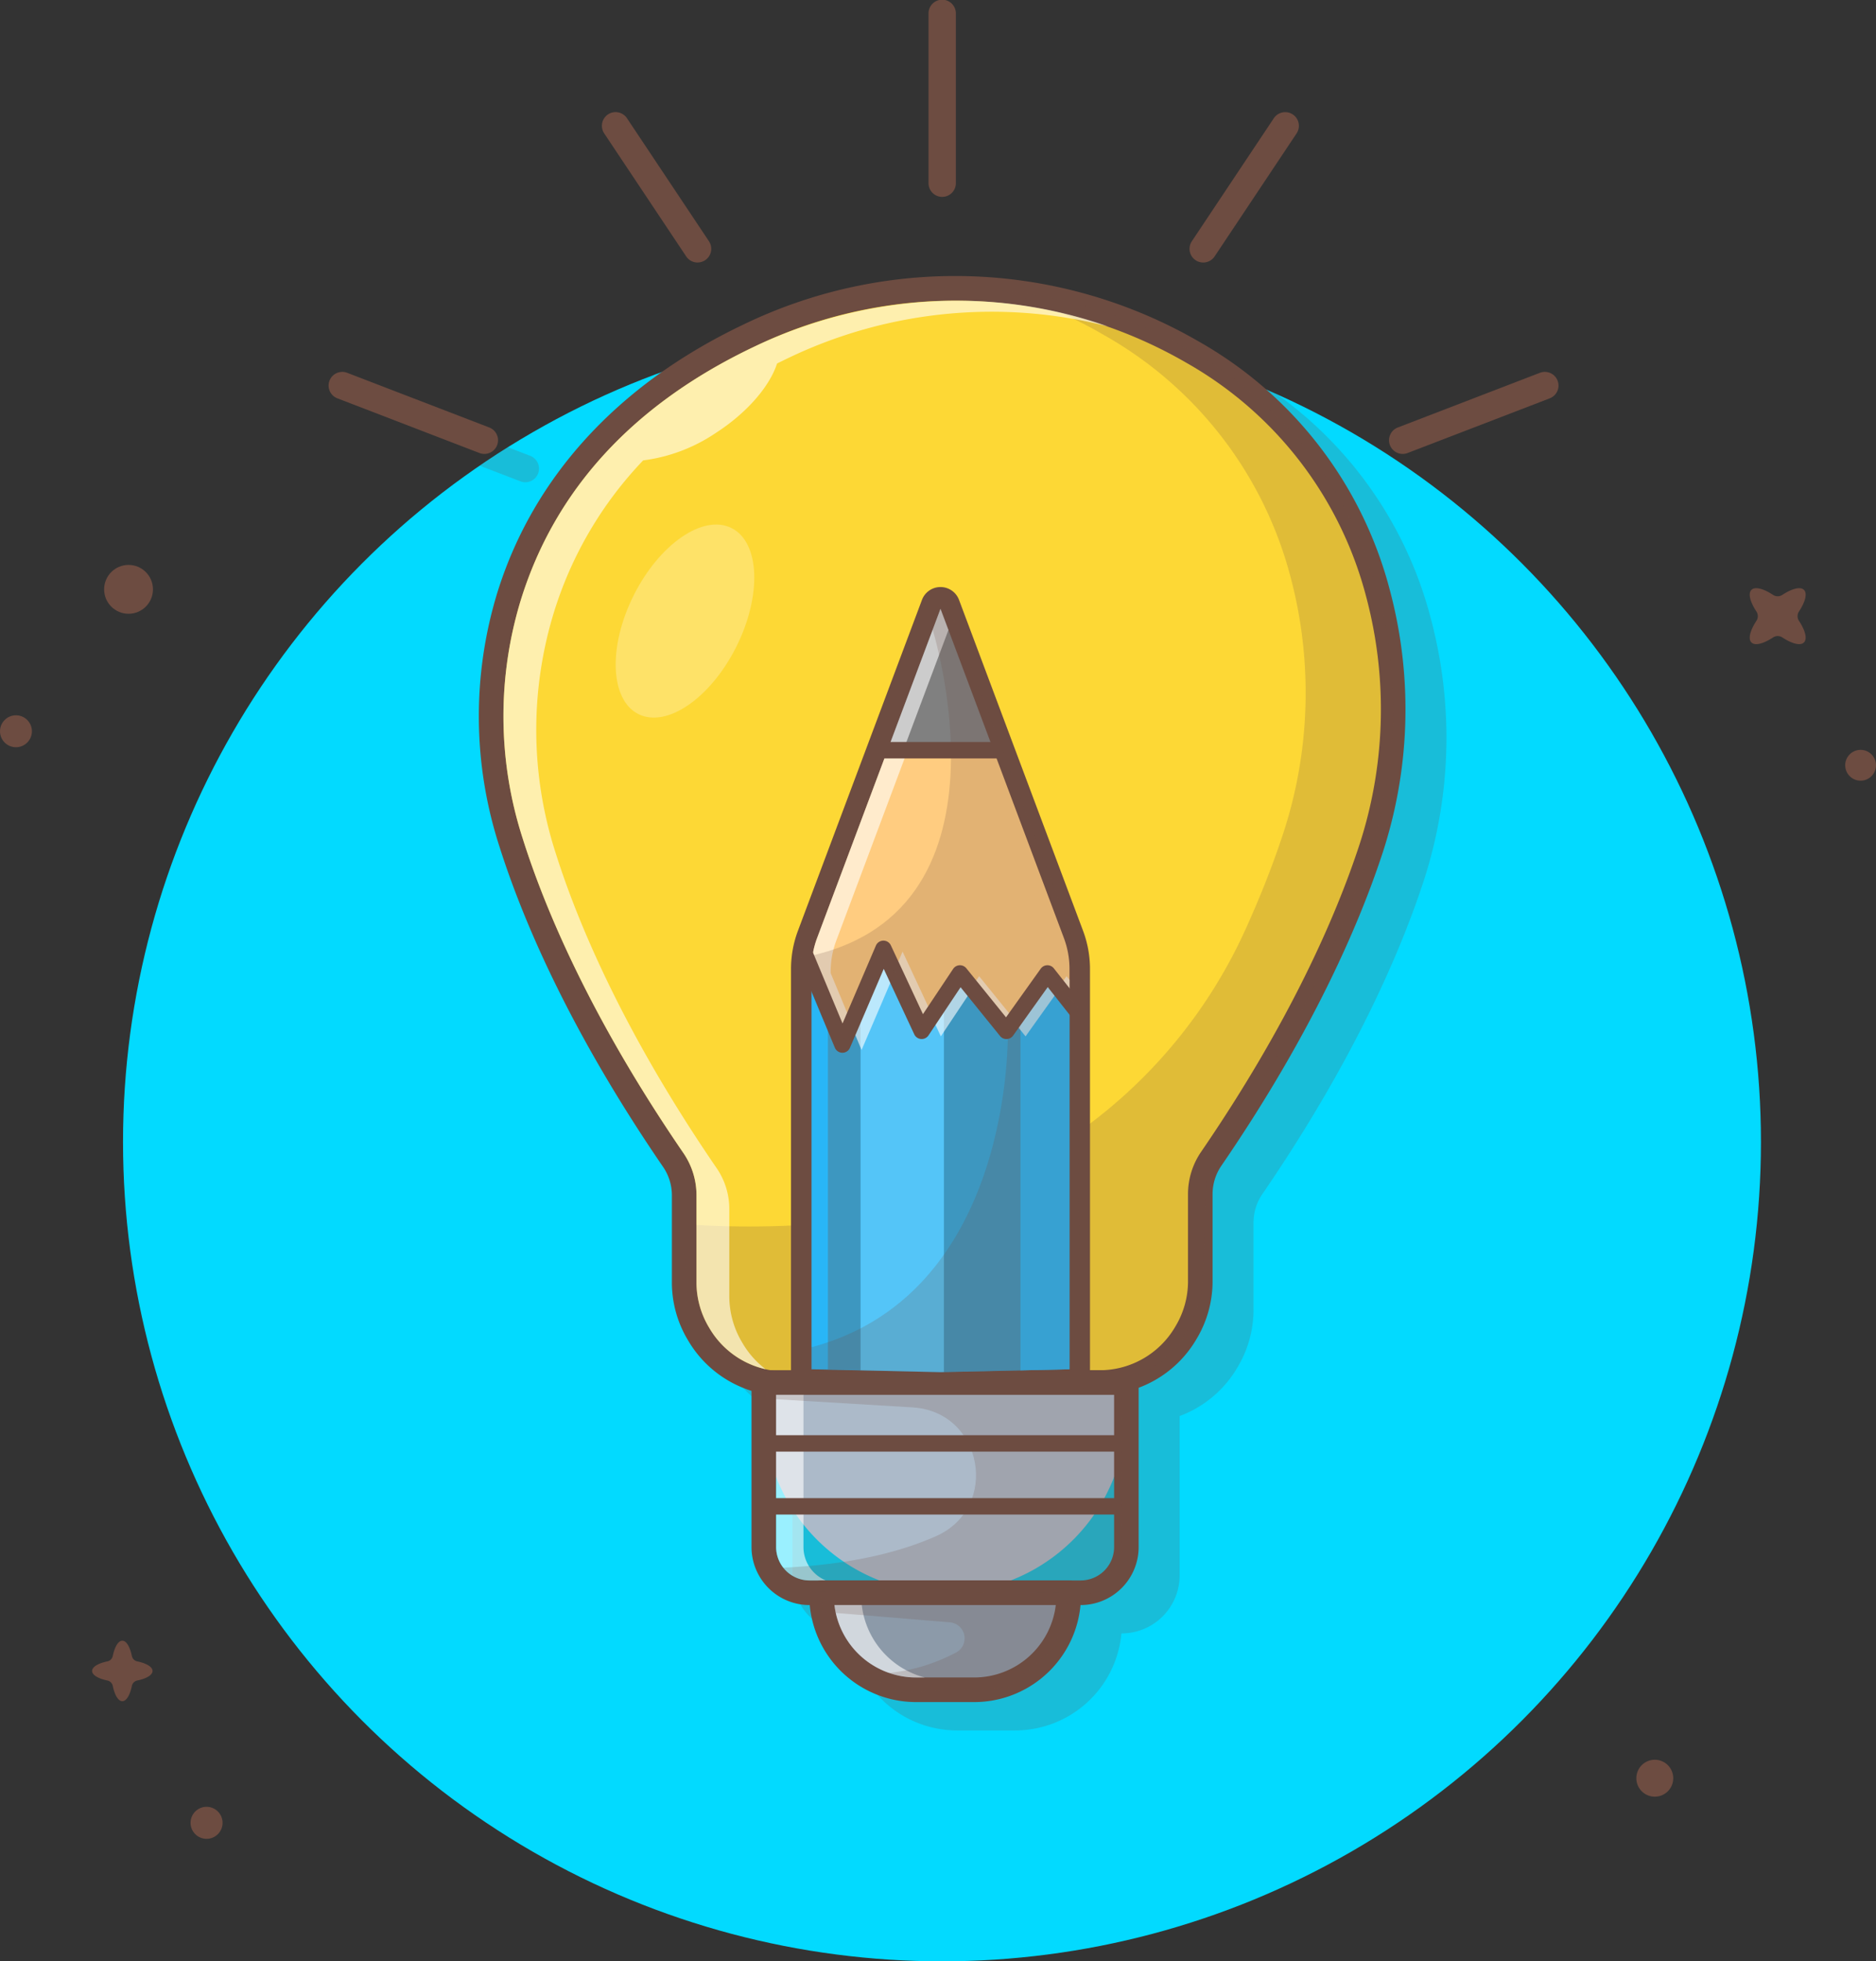 <?xml version="1.0" encoding="UTF-8"?> <svg xmlns="http://www.w3.org/2000/svg" width="259.332" height="270.995" viewBox="0 0 259.332 270.995"><rect x="0" y="0" width="259.332" height="270.995" fill="#333333" stroke="none"/><g id="Group_63" data-name="Group 63" transform="translate(-7167.446 -325.109)"><g id="Group_15" data-name="Group 15" transform="translate(7167.446 403.164)"><g id="Group_8" data-name="Group 8" transform="translate(26.342 171.59)"><circle id="Ellipse_4" data-name="Ellipse 4" cx="2.213" cy="2.213" r="2.213" fill="#6d4c41"></circle></g><g id="Group_9" data-name="Group 9" transform="translate(226.2 165.088)"><circle id="Ellipse_5" data-name="Ellipse 5" cx="2.552" cy="2.552" r="2.552" fill="#6d4c41"></circle></g><g id="Group_10" data-name="Group 10" transform="translate(255.073 25.552)"><circle id="Ellipse_6" data-name="Ellipse 6" cx="2.129" cy="2.129" r="2.129" fill="#6d4c41"></circle></g><g id="Group_11" data-name="Group 11" transform="translate(241.875 3.215)"><path id="Path_11" data-name="Path 11" d="M9337.676,1059.289c.492-.492.182-1.66-.687-2.984a1.173,1.173,0,0,1,0-1.295c.869-1.324,1.18-2.493.688-2.984s-1.66-.181-2.984.688a1.178,1.178,0,0,1-1.295,0c-1.324-.869-2.492-1.18-2.984-.688s-.182,1.661.688,2.984a1.176,1.176,0,0,1,0,1.295c-.869,1.324-1.18,2.493-.687,2.984s1.66.181,2.984-.688a1.178,1.178,0,0,1,1.295,0C9336.016,1059.47,9337.184,1059.781,9337.676,1059.289Z" transform="translate(-9330.178 -1051.792)" fill="#6d4c41"></path></g><g id="Group_12" data-name="Group 12" transform="translate(12.732 148.642)"><path id="Path_12" data-name="Path 12" d="M7285.464,2360.484c.566,0,1.059-.851,1.32-2.113a.959.959,0,0,1,.745-.745c1.262-.261,2.112-.755,2.112-1.321s-.851-1.059-2.112-1.321a.958.958,0,0,1-.745-.744c-.261-1.262-.754-2.113-1.32-2.113s-1.06.851-1.321,2.113a.957.957,0,0,1-.745.744c-1.261.261-2.112.755-2.112,1.321s.851,1.06,2.112,1.321a.958.958,0,0,1,.745.745C7284.4,2359.633,7284.9,2360.484,7285.464,2360.484Z" transform="translate(-7281.286 -2352.128)" fill="#6d4c41"></path></g><g id="Group_13" data-name="Group 13" transform="translate(14.394)"><circle id="Ellipse_7" data-name="Ellipse 7" cx="3.375" cy="3.375" r="3.375" fill="#6d4c41"></circle></g><g id="Group_14" data-name="Group 14" transform="translate(0 20.777)"><circle id="Ellipse_8" data-name="Ellipse 8" cx="2.206" cy="2.206" r="2.206" fill="#6d4c41"></circle></g></g><g id="Group_17" data-name="Group 17" transform="translate(7184.452 369.683)"><g id="Group_16" data-name="Group 16" transform="translate(0 0)"><circle id="Ellipse_9" data-name="Ellipse 9" cx="113.211" cy="113.211" r="113.211" fill="#02daff"></circle></g></g><g id="Group_20" data-name="Group 20" transform="translate(7233.745 369.683)"><g id="Group_18" data-name="Group 18" transform="translate(5.551 0)" opacity="0.2"><path id="Path_13" data-name="Path 13" d="M7812.435,764.946a58.311,58.311,0,0,0,.273,34.924c3.017,9.563,9.394,25.02,22.647,44.356a6.928,6.928,0,0,1,1.225,3.93V860.2a15.464,15.464,0,0,0,2.166,7.89l.141.236a15.517,15.517,0,0,0,8.707,6.854v21.589a8.019,8.019,0,0,0,8.01,8.01h.034a14.765,14.765,0,0,0,14.683,13.407h8.064a14.765,14.765,0,0,0,14.683-13.407h.034a8.019,8.019,0,0,0,8.01-8.01V874.747a15.506,15.506,0,0,0,7.908-6.58l.141-.238a15.454,15.454,0,0,0,2.166-7.889V848a6.922,6.922,0,0,1,1.225-3.929c12.553-18.315,18.875-33.1,21.969-42.281a63.858,63.858,0,0,0,1.3-37.284,55.1,55.1,0,0,0-21.315-30.987,112.806,112.806,0,0,0-46.244-9.849,114.351,114.351,0,0,0-13.1.759,69.794,69.794,0,0,0-8.849,3.5C7829.1,736.157,7817.381,748.958,7812.435,764.946Z" transform="translate(-7809.892 -723.666)" fill="#6d4c41"></path></g><g id="Group_19" data-name="Group 19" transform="translate(0 17.214)" opacity="0.2"><path id="Path_14" data-name="Path 14" d="M7766.575,882.437a1.889,1.889,0,0,0,.678-3.653l-3.1-1.194q-1.975,1.237-3.894,2.551l5.642,2.17A1.893,1.893,0,0,0,7766.575,882.437Z" transform="translate(-7760.255 -877.59)" fill="#6d4c41"></path></g></g><g id="Group_62" data-name="Group 62" transform="translate(7212.871 325.109)"><g id="Group_55" data-name="Group 55" transform="translate(20.767 38.146)"><g id="Group_21" data-name="Group 21"><path id="Path_15" data-name="Path 15" d="M7810.06,688.11c-13.049,6.237-27.154,17.138-32.985,35.986a56.892,56.892,0,0,0,.271,33.91c3.147,9.976,9.53,25.089,22.428,43.907a8.654,8.654,0,0,1,1.521,4.891v12.043a13.753,13.753,0,0,0,1.928,7.022l.141.237a13.754,13.754,0,0,0,11.826,6.732h21.858v-.16h21.7a13.752,13.752,0,0,0,11.825-6.731l.142-.238a13.749,13.749,0,0,0,1.927-7.021V806.644a8.655,8.655,0,0,1,1.522-4.891c12.046-17.575,18.409-31.918,21.761-41.863a62.384,62.384,0,0,0,1.271-36.295,54.059,54.059,0,0,0-25.626-33.289A65.615,65.615,0,0,0,7810.06,688.11Z" transform="translate(-7772.908 -679.803)" fill="#fdd835"></path><path id="Path_16" data-name="Path 16" d="M7823.441,820.929h-21.858a15.521,15.521,0,0,1-13.288-7.564l-.141-.237a15.462,15.462,0,0,1-2.166-7.89V793.195a6.921,6.921,0,0,0-1.225-3.93c-13.251-19.336-19.629-34.794-22.646-44.357a58.307,58.307,0,0,1-.274-34.924c4.947-15.989,16.662-28.789,33.877-37.017h0a67.212,67.212,0,0,1,63.1,2.264,55.563,55.563,0,0,1,26.406,34.309,63.855,63.855,0,0,1-1.3,37.285c-3.093,9.179-9.416,23.965-21.969,42.281a6.928,6.928,0,0,0-1.225,3.93V805.08a15.453,15.453,0,0,1-2.166,7.889l-.14.236a15.523,15.523,0,0,1-13.288,7.564h-20.979A1.7,1.7,0,0,1,7823.441,820.929Zm-26.254-144.893c-16.571,7.92-27.369,19.681-32.094,34.954a54.922,54.922,0,0,0,.268,32.9c2.948,9.343,9.192,24.466,22.208,43.457a10.313,10.313,0,0,1,1.82,5.852v12.043a12.056,12.056,0,0,0,1.689,6.154l.141.237a12.105,12.105,0,0,0,10.364,5.9h21.139a1.691,1.691,0,0,1,.72-.159h21.7a12.107,12.107,0,0,0,10.364-5.9l.14-.237a12.05,12.05,0,0,0,1.69-6.154V793.036a10.313,10.313,0,0,1,1.82-5.852c12.333-17.994,18.527-32.47,21.552-41.445a60.466,60.466,0,0,0,1.241-35.3,52.265,52.265,0,0,0-24.847-32.27,63.815,63.815,0,0,0-59.913-2.129Z" transform="translate(-7759.302 -666.194)" fill="#6d4c41"></path></g><g id="Group_22" data-name="Group 22" transform="translate(27.405 1.983)" opacity="0.2"><path id="Path_17" data-name="Path 17" d="M8101.228,725.736a54.06,54.06,0,0,0-25.626-33.289,63.938,63.938,0,0,0-26.654-8.52,63.528,63.528,0,0,1,14.564,6.253,54.064,54.064,0,0,1,25.626,33.289,62.38,62.38,0,0,1-1.271,36.295c-1.184,3.512-2.743,7.573-4.8,12.131a69.476,69.476,0,0,1-55.562,40.682,127.594,127.594,0,0,1-23.16.294l1.489,7.006-.167,6.785,6.686,6.05h-.7a13.737,13.737,0,0,0,1.8,1l.2.182.238,0a13.729,13.729,0,0,0,5.328,1.083h21.858v-.16h17.869l7.548.155,1.648-1.25a13.746,13.746,0,0,0,5.375-4.075l.424-.321.382-.807c.093-.144.189-.285.277-.433l.141-.238a13.742,13.742,0,0,0,1.314-2.986l.819-1.729.652-16.294,7.49-13.524a159.18,159.18,0,0,0,14.936-31.287A62.384,62.384,0,0,0,8101.228,725.736Z" transform="translate(-8004.348 -683.927)" fill="#6d4c41"></path></g><g id="Group_23" data-name="Group 23" transform="translate(3.401 3.401)" opacity="0.6"><path id="Path_18" data-name="Path 18" d="M7809.027,718.667a23.129,23.129,0,0,0,10-3.765c4.39-2.824,7.484-6.471,8.511-9.619q.7-.35,1.41-.692a64.964,64.964,0,0,1,44.326-4.439,63,63,0,0,0-20.882-3.549,65.374,65.374,0,0,0-28.192,6.441c-16.571,7.92-27.369,19.68-32.095,34.954a54.923,54.923,0,0,0,.268,32.9c2.947,9.343,9.192,24.466,22.208,43.457a10.31,10.31,0,0,1,1.82,5.852v12.043a12.059,12.059,0,0,0,1.689,6.154l.141.237a12.111,12.111,0,0,0,7.728,5.6,12.369,12.369,0,0,1-3.141-3.516l-.141-.237a12.437,12.437,0,0,1-1.742-6.347V822.092a9.938,9.938,0,0,0-1.754-5.638c-13.042-19.03-19.3-34.19-22.257-43.557a55.3,55.3,0,0,1-.269-33.122A52.956,52.956,0,0,1,7809.027,718.667Z" transform="translate(-7789.712 -696.603)" fill="#fff"></path></g><g id="Group_24" data-name="Group 24" transform="translate(37.7 151.175)"><path id="Rectangle_15" data-name="Rectangle 15" d="M0,0H50.117a0,0,0,0,1,0,0V3.99A25.058,25.058,0,0,1,25.058,29.049h0A25.058,25.058,0,0,1,0,3.99V0A0,0,0,0,1,0,0Z" transform="translate(1.7 1.7)" fill="#acbac9"></path><path id="Path_19" data-name="Path 19" d="M8141.9,2050.378h-37.5a8.019,8.019,0,0,1-8.01-8.01v-22.739a1.7,1.7,0,0,1,1.7-1.7h50.117a1.7,1.7,0,0,1,1.7,1.7v22.739A8.019,8.019,0,0,1,8141.9,2050.378Zm-42.106-29.049v21.038a4.615,4.615,0,0,0,4.61,4.61h37.5a4.615,4.615,0,0,0,4.61-4.61v-21.038Z" transform="translate(-8096.396 -2017.929)" fill="#6d4c41"></path></g><g id="Group_25" data-name="Group 25" transform="translate(41.1 154.575)" opacity="0.6"><path id="Path_20" data-name="Path 20" d="M8126.8,2048.335v21.038a4.615,4.615,0,0,0,4.61,4.61h2.257a4.994,4.994,0,0,1-3.089-4.61v-21.038Z" transform="translate(-8126.801 -2048.335)" fill="#fff"></path></g><g id="Group_26" data-name="Group 26" transform="translate(45.68 180.223)"><path id="Rectangle_16" data-name="Rectangle 16" d="M0,0H34.156a0,0,0,0,1,0,0V0A13.407,13.407,0,0,1,20.749,13.407H13.407A13.407,13.407,0,0,1,0,0V0A0,0,0,0,1,0,0Z" transform="translate(1.7 1.7)" fill="#8c9aa9"></path><path id="Path_21" data-name="Path 21" d="M8190.563,2294.475H8182.5a14.763,14.763,0,0,1-14.746-14.746v-.361a1.7,1.7,0,0,1,1.7-1.7h34.157a1.7,1.7,0,0,1,1.7,1.7v.361A14.762,14.762,0,0,1,8190.563,2294.475Zm-19.331-13.407a11.362,11.362,0,0,0,11.267,10.007h8.064a11.362,11.362,0,0,0,11.267-10.007Z" transform="translate(-8167.753 -2277.668)" fill="#6d4c41"></path></g><g id="Group_27" data-name="Group 27" transform="translate(49.159 183.624)" opacity="0.6"><path id="Path_22" data-name="Path 22" d="M8210.129,2318.079h1.209a11.747,11.747,0,0,1-8.7-10.007h-3.779A11.362,11.362,0,0,0,8210.129,2318.079Z" transform="translate(-8198.861 -2308.072)" fill="#fff"></path></g><g id="Group_28" data-name="Group 28" transform="translate(43.156 42.96)"><path id="Path_23" data-name="Path 23" d="M8176.7,1064.632l-17.146,45.722a13.5,13.5,0,0,0-.861,4.745v56.6l19.153.425L8197,1171.7v-56.6a13.5,13.5,0,0,0-.861-4.745l-17.146-45.722A1.225,1.225,0,0,0,8176.7,1064.632Z" transform="translate(-8157.182 -1062.326)" fill="#fdfeff"></path><path id="Path_24" data-name="Path 24" d="M8165.844,1161.638h-.034l-19.153-.425a1.511,1.511,0,0,1-1.478-1.511v-56.6a14.989,14.989,0,0,1,.956-5.275l17.146-45.722a2.736,2.736,0,0,1,5.124,0l17.146,45.722a14.981,14.981,0,0,1,.957,5.275v56.6a1.512,1.512,0,0,1-1.478,1.511l-19.153.425Zm-17.642-3.415,17.642.392,17.642-.392V1103.1a11.963,11.963,0,0,0-.764-4.214l-16.878-45.007-16.877,45.007a11.961,11.961,0,0,0-.764,4.214Zm17.91-105.062Zm-1.415-.531h0Z" transform="translate(-8145.18 -1050.324)" fill="#6d4c41"></path></g><g id="Group_29" data-name="Group 29" transform="translate(56.494 45.974)"><path id="Path_25" data-name="Path 25" d="M8271.77,1077.273l-7.326,19.537H8279.1Z" transform="translate(-8264.443 -1077.273)" fill="gray"></path></g><g id="Group_30" data-name="Group 30" transform="translate(56.494 45.974)" opacity="0.6"><path id="Path_26" data-name="Path 26" d="M8272.866,1080.2l-1.1-2.924-7.326,19.537h2.192Z" transform="translate(-8264.443 -1077.273)" fill="#fff"></path></g><g id="Group_31" data-name="Group 31" transform="translate(45.989 92.957)"><path id="Path_27" data-name="Path 27" d="M8203.129,1500.77l-5.667,7.934-6.423-7.934-5.29,7.934-5.289-11.334-5.668,13.224-4.273-10.254v55.118l17.83.4,17.831-.4v-50.82Z" transform="translate(-8170.519 -1497.369)" fill="#29b6f6"></path></g><g id="Group_36" data-name="Group 36" transform="translate(48.256 92.957)"><g id="Group_32" data-name="Group 32" transform="translate(0 7.377)" opacity="0.3"><path id="Path_28" data-name="Path 28" d="M8192.795,1569.181l-2.007-4.815v49.679l4.513.1v-50.81Z" transform="translate(-8190.788 -1563.335)" fill="#6d4c41"></path></g><g id="Group_33" data-name="Group 33" transform="translate(26.615 3.4)"><path id="Path_29" data-name="Path 29" d="M8435.545,1531.642l-3.051-3.868-3.729,5.22v49.618l6.779-.15Z" transform="translate(-8428.766 -1527.774)" fill="#29b6f6"></path></g><g id="Group_34" data-name="Group 34" transform="translate(4.512)" opacity="0.2"><path id="Path_30" data-name="Path 30" d="M8239.588,1508.7l-5.289-11.334-3.162,7.377v50.861l11.051.245.473-.01V1504.1Z" transform="translate(-8231.137 -1497.369)" fill="#fff"></path></g><g id="Group_35" data-name="Group 35" transform="translate(16.036 3.4)" opacity="0.3"><path id="Path_31" data-name="Path 31" d="M8342.813,1535.708l-6.423-7.934-2.217,3.326v51.746l10.579-.235v-49.618Z" transform="translate(-8334.174 -1527.774)" fill="#6d4c41"></path></g></g><g id="Group_40" data-name="Group 40" transform="translate(51.444 92.957)" opacity="0.6"><g id="Group_37" data-name="Group 37" transform="translate(22.441 3.4)"><path id="Path_32" data-name="Path 32" d="M8421.643,1536.464l4.693-6.571-1.67-2.119-4.715,6.6Z" transform="translate(-8419.951 -1527.774)" fill="#fff"></path></g><g id="Group_38" data-name="Group 38" transform="translate(11.124 3.4)"><path id="Path_33" data-name="Path 33" d="M8320.056,1536.464l4.37-6.557-1.726-2.133-3.941,5.912Z" transform="translate(-8318.759 -1527.774)" fill="#fff"></path></g><g id="Group_39" data-name="Group 39"><path id="Path_34" data-name="Path 34" d="M8220.758,1511.349l4.569-10.663-1.547-3.316-4.486,10.468Z" transform="translate(-8219.294 -1497.369)" fill="#fff"></path></g></g><g id="Group_41" data-name="Group 41" transform="translate(45.989 65.511)"><path id="Path_35" data-name="Path 35" d="M8180.459,1279.406l5.289,11.335,5.29-7.934,6.423,7.934,5.668-7.934,3.051,3.868v-4.492a12.139,12.139,0,0,0-.777-4.28l-9.728-25.942h-14.653l-9.728,25.942a12.146,12.146,0,0,0-.776,4.28v.194l4.274,10.254Z" transform="translate(-8170.518 -1251.96)" fill="#ffcc80"></path></g><g id="Group_42" data-name="Group 42" transform="translate(45.989 65.511)" opacity="0.6"><path id="Path_36" data-name="Path 36" d="M8173.162,1282.754v-.194a12.156,12.156,0,0,1,.776-4.28l9.728-25.942h12.15l-.142-.378h-14.653l-9.728,25.942a12.146,12.146,0,0,0-.776,4.28v.194l4.274,10.254,1.261-2.942Z" transform="translate(-8170.518 -1251.96)" fill="#fff"></path></g><g id="Group_43" data-name="Group 43" transform="translate(57.394 93.334)" opacity="0.6"><path id="Path_37" data-name="Path 37" d="M8273.671,1500.748l-1.182,2.757,3.826,8.2,1.452-2.178Z" transform="translate(-8272.489 -1500.748)" fill="#fff"></path></g><g id="Group_44" data-name="Group 44" transform="translate(68.098 96.735)" opacity="0.6"><path id="Path_38" data-name="Path 38" d="M8369.26,1531.152l-1.057,1.584,4.834,5.972,1.1-1.535Z" transform="translate(-8368.203 -1531.152)" fill="#fff"></path></g><g id="Group_45" data-name="Group 45" transform="translate(80.129 96.735)" opacity="0.6"><path id="Path_39" data-name="Path 39" d="M8476.9,1531.152l-1.115,1.561,1.521,1.929v-2.975Z" transform="translate(-8475.78 -1531.152)" fill="#fff"></path></g><g id="Group_46" data-name="Group 46" transform="translate(43.911 91.823)"><path id="Path_40" data-name="Path 40" d="M8158.286,1502.725h-.006a1.134,1.134,0,0,1-1.041-.7l-5.218-12.52a1.134,1.134,0,0,1,2.093-.872l4.187,10.045,4.611-10.759a1.134,1.134,0,0,1,2.069-.033l4.437,9.508,4.171-6.257a1.133,1.133,0,0,1,1.824-.084l5.486,6.776,4.8-6.722a1.134,1.134,0,0,1,1.813-.043l4.373,5.544a1.133,1.133,0,1,1-1.78,1.4l-3.438-4.359-4.79,6.706a1.135,1.135,0,0,1-.889.474,1.1,1.1,0,0,1-.915-.42l-5.454-6.736-4.435,6.652a1.134,1.134,0,0,1-1.97-.15l-4.218-9.039-4.669,10.9A1.134,1.134,0,0,1,8158.286,1502.725Z" transform="translate(-8151.934 -1487.235)" fill="#6d4c41"></path></g><g id="Group_47" data-name="Group 47" transform="translate(54.068 64.377)"><line id="Line_1" data-name="Line 1" x2="16.918" transform="translate(1.133 1.133)" fill="#fdfeff"></line><path id="Path_41" data-name="Path 41" d="M8260.8,1244.092h-16.919a1.133,1.133,0,0,1,0-2.267H8260.8a1.133,1.133,0,0,1,0,2.267Z" transform="translate(-8242.751 -1241.825)" fill="#6d4c41"></path></g><g id="Group_48" data-name="Group 48" transform="translate(38.624 160.16)"><line id="Line_2" data-name="Line 2" x2="49.044" transform="translate(1.133 1.133)" fill="#acbac9"></line><path id="Path_42" data-name="Path 42" d="M8154.835,2100.535h-49.044a1.133,1.133,0,0,1,0-2.267h49.044a1.133,1.133,0,0,1,0,2.267Z" transform="translate(-8104.658 -2098.268)" fill="#6d4c41"></path></g><g id="Group_49" data-name="Group 49" transform="translate(38.624 168.849)"><line id="Line_3" data-name="Line 3" x2="49.044" transform="translate(1.133 1.133)" fill="#acbac9"></line><path id="Path_43" data-name="Path 43" d="M8154.835,2178.235h-49.044a1.133,1.133,0,0,1,0-2.267h49.044a1.133,1.133,0,0,1,0,2.267Z" transform="translate(-8104.658 -2175.968)" fill="#6d4c41"></path></g><g id="Group_50" data-name="Group 50" transform="translate(43.652 44.762)" opacity="0.2"><path id="Path_44" data-name="Path 44" d="M8168.5,1069.856s13.223,40.8-18.514,46.094l-.377,3.022,1.7-.189,5.212,8.292,5.513-12.016,5.144,10.146,4.752-6.471,6.361,6.361,6.267-7.069,4.156,4.534.038-7.784-18.235-48.345Z" transform="translate(-8149.614 -1066.433)" fill="#6d4c41"></path></g><g id="Group_51" data-name="Group 51" transform="translate(14.967 31.263)" opacity="0.25"><ellipse id="Ellipse_10" data-name="Ellipse 10" cx="14.375" cy="7.934" rx="14.375" ry="7.934" transform="translate(0 25.706) rotate(-63.4)" fill="#fff"></ellipse></g><g id="Group_52" data-name="Group 52" transform="translate(44.218 97.197)" opacity="0.2"><path id="Path_45" data-name="Path 45" d="M8183.585,1542.189s1.133,37.4-28.337,44.2l-.567,3.211,38.916.756-.378-51.383-3.72-3.694Z" transform="translate(-8154.681 -1535.284)" fill="#6d4c41"></path></g><g id="Group_53" data-name="Group 53" transform="translate(39.873 153.219)" opacity="0.2"><path id="Path_46" data-name="Path 46" d="M8115.831,2038.093l20.1,1.206c9.734.584,12.133,13.854,3.213,17.8-5.156,2.279-12.149,3.98-21.632,4.372l.754,2.387,3.9.879,38.322.251,4.464-4.6-.067-24.172-49.049-.009Z" transform="translate(-8115.831 -2036.204)" fill="#6d4c41"></path></g><g id="Group_54" data-name="Group 54" transform="translate(47.364 181.366)" opacity="0.2"><path id="Path_47" data-name="Path 47" d="M8182.878,2291.1c.516,0,11.046.878,17.692,1.437a2.212,2.212,0,0,1,.931,4.117,25.493,25.493,0,0,1-13.254,2.987l5.777,2.6,14.734-.756,6.328-5.509,2.361-8.093-34.635.218Z" transform="translate(-8182.813 -2287.885)" fill="#6d4c41"></path></g></g><g id="Group_61" data-name="Group 61" transform="translate(0 0)"><g id="Group_56" data-name="Group 56" transform="translate(82.932)"><line id="Line_4" data-name="Line 4" y2="23.425" transform="translate(1.889 1.889)" fill="#fdfeff"></line><path id="Path_48" data-name="Path 48" d="M8317.037,352.312a1.889,1.889,0,0,1-1.889-1.889V327a1.889,1.889,0,1,1,3.777,0v23.424A1.888,1.888,0,0,1,8317.037,352.312Z" transform="translate(-8315.148 -325.109)" fill="#6d4c41"></path></g><g id="Group_57" data-name="Group 57" transform="translate(119.013 15.491)"><line id="Line_5" data-name="Line 5" x1="11.335" y2="17.002" transform="translate(1.889 1.889)" fill="#fdfeff"></line><path id="Path_49" data-name="Path 49" d="M8639.659,484.4a1.889,1.889,0,0,1-1.57-2.937l11.335-17a1.889,1.889,0,0,1,3.144,2.1l-11.335,17A1.886,1.886,0,0,1,8639.659,484.4Z" transform="translate(-8637.771 -463.618)" fill="#6d4c41"></path></g><g id="Group_58" data-name="Group 58" transform="translate(37.782 15.491)"><line id="Line_6" data-name="Line 6" x2="11.335" y2="17.002" transform="translate(1.889 1.889)" fill="#fdfeff"></line><path id="Path_50" data-name="Path 50" d="M7924.669,484.4a1.888,1.888,0,0,1-1.574-.841l-11.334-17a1.889,1.889,0,1,1,3.144-2.1l11.334,17a1.889,1.889,0,0,1-1.57,2.937Z" transform="translate(-7911.444 -463.618)" fill="#6d4c41"></path></g><g id="Group_59" data-name="Group 59" transform="translate(146.593 51.383)"><line id="Line_7" data-name="Line 7" y1="7.556" x2="19.647" transform="translate(1.89 1.89)" fill="#fdfeff"></line><path id="Path_51" data-name="Path 51" d="M8886.272,795.884a1.889,1.889,0,0,1-.678-3.653l19.646-7.556a1.889,1.889,0,0,1,1.356,3.527l-19.647,7.556A1.883,1.883,0,0,1,8886.272,795.884Z" transform="translate(-8884.383 -784.548)" fill="#6d4c41"></path></g><g id="Group_60" data-name="Group 60" transform="translate(0 51.383)"><line id="Line_8" data-name="Line 8" x1="19.647" y1="7.556" transform="translate(1.89 1.89)" fill="#fdfeff"></line><path id="Path_52" data-name="Path 52" d="M7595.148,795.884a1.883,1.883,0,0,1-.678-.126l-19.646-7.556a1.889,1.889,0,0,1,1.356-3.527l19.646,7.556a1.89,1.89,0,0,1-.679,3.653Z" transform="translate(-7573.613 -784.548)" fill="#6d4c41"></path></g></g></g></g></svg> 